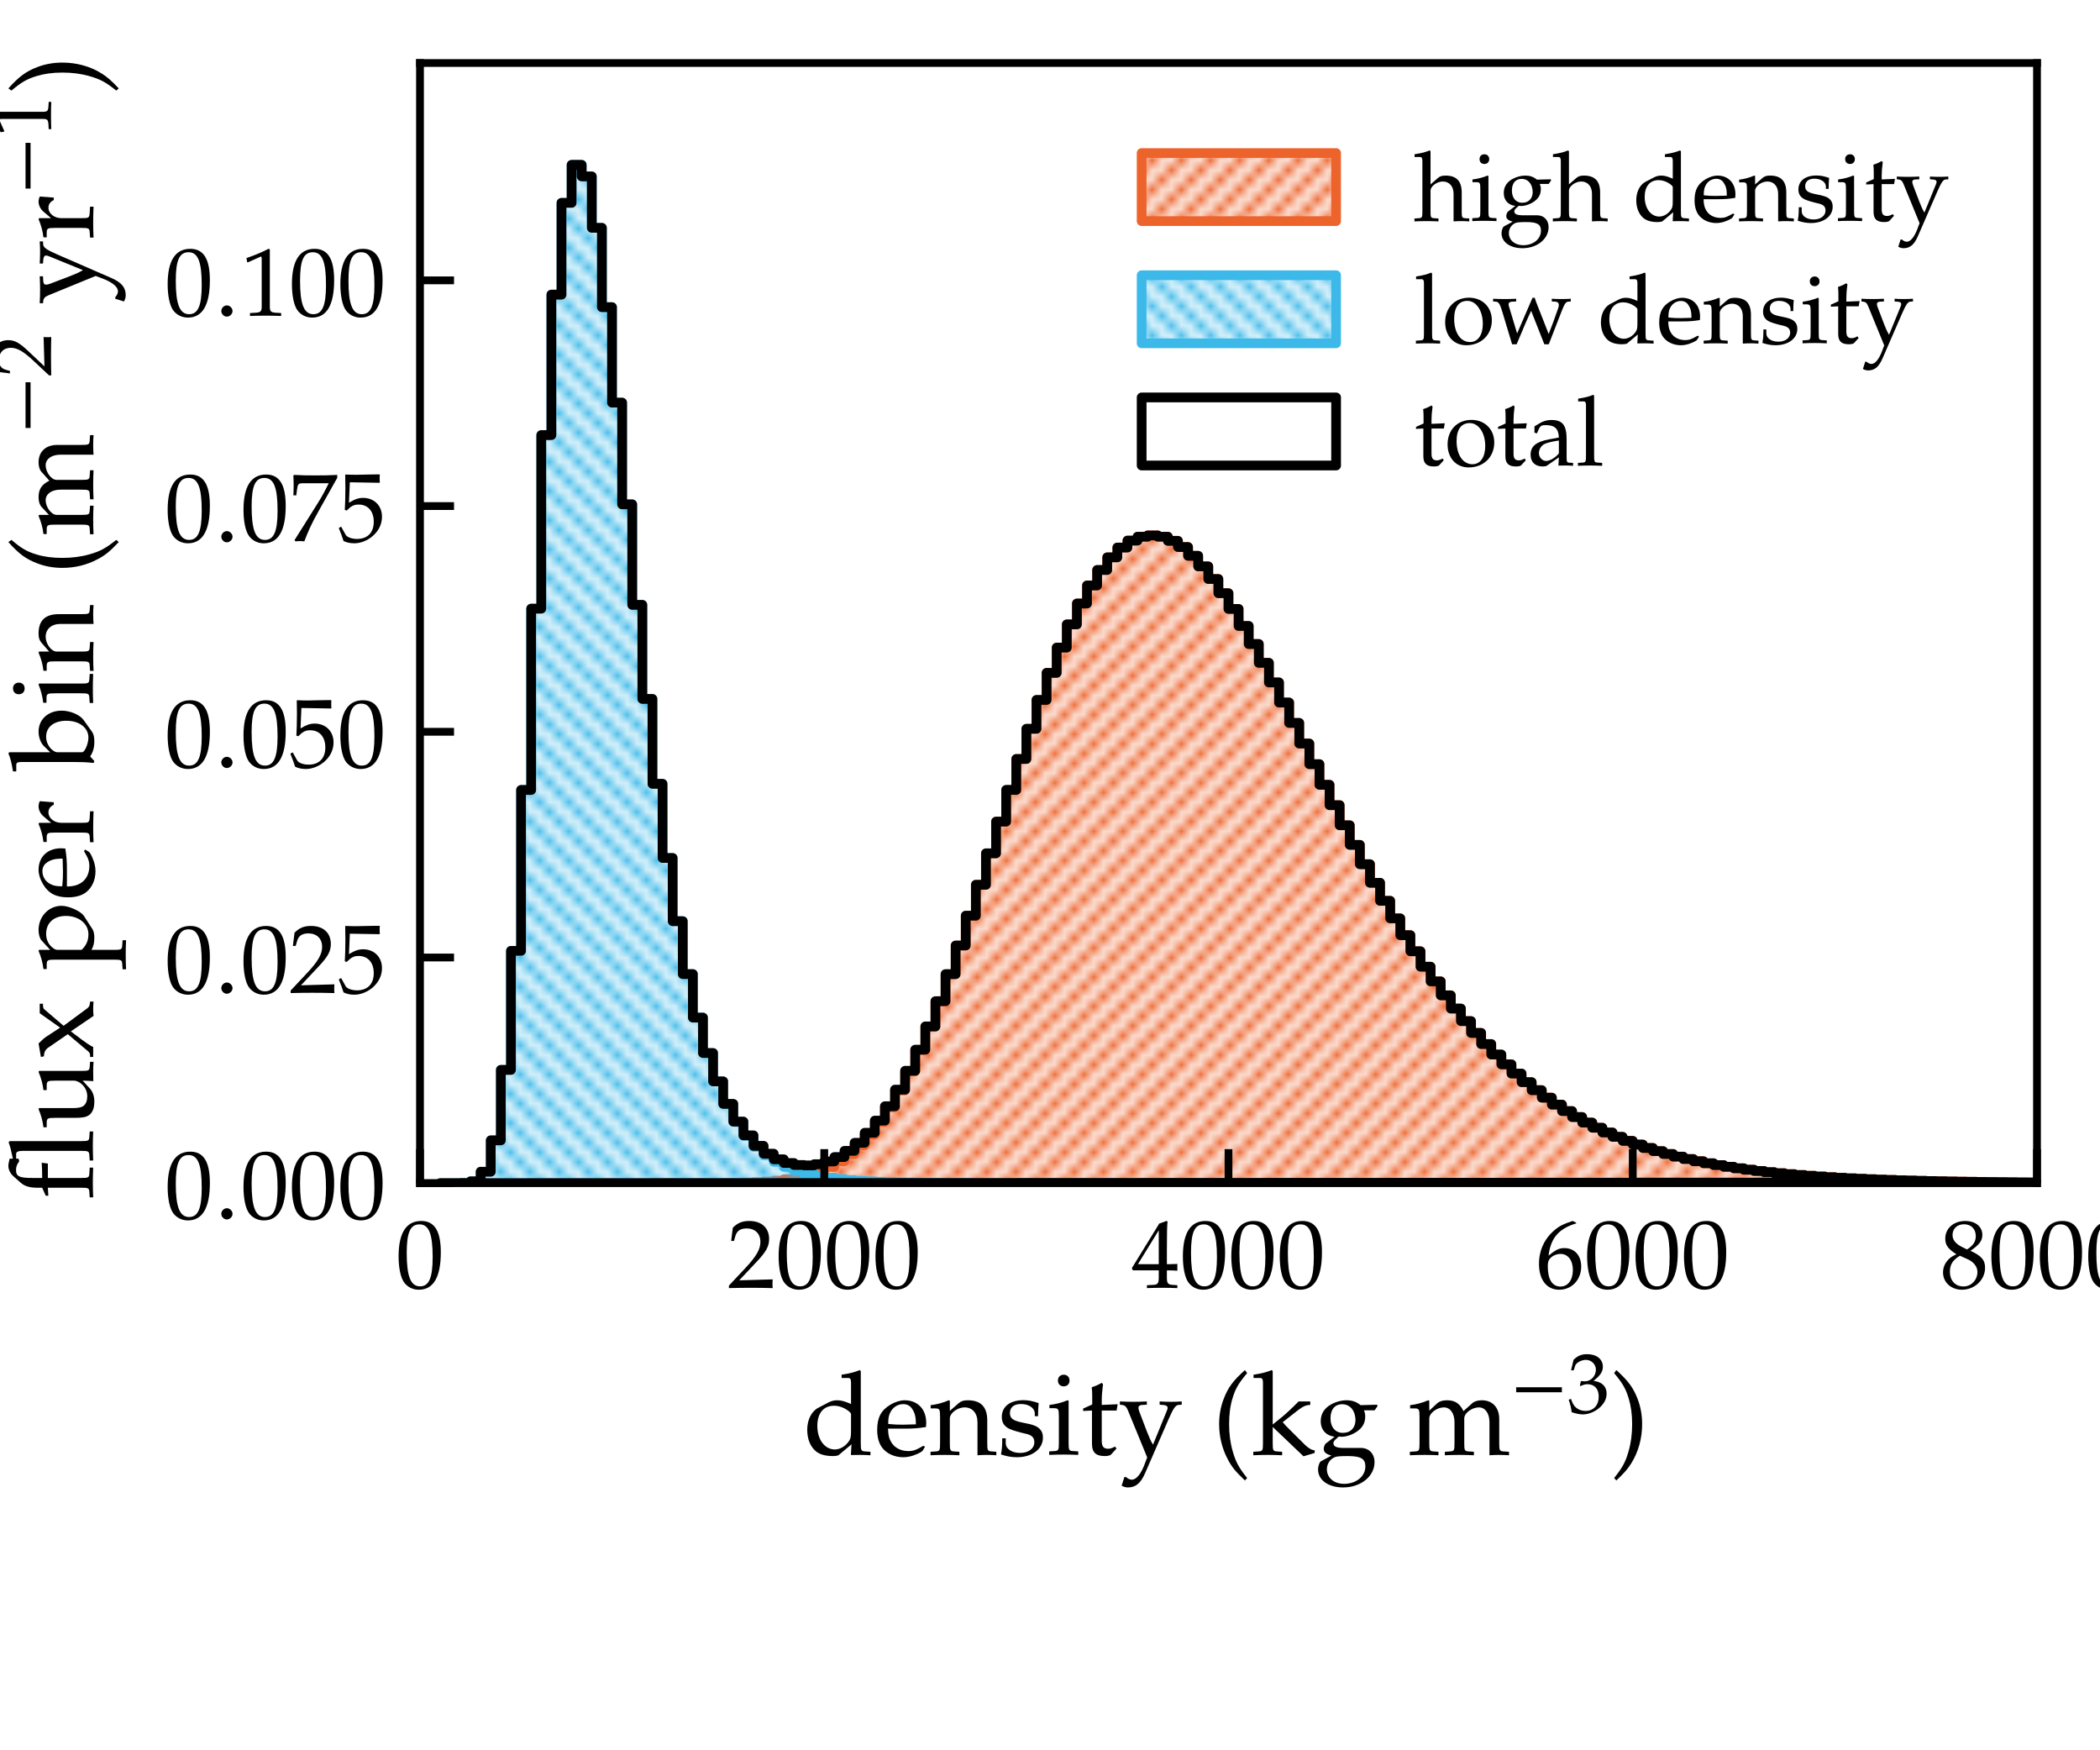 <?xml version="1.0" encoding="utf-8" standalone="no"?>
<!DOCTYPE svg PUBLIC "-//W3C//DTD SVG 1.1//EN"
  "http://www.w3.org/Graphics/SVG/1.1/DTD/svg11.dtd">
<!-- Created with matplotlib (https://matplotlib.org/) -->
<svg height="180pt" version="1.1" viewBox="0 0 216 180" width="216pt" xmlns="http://www.w3.org/2000/svg" xmlns:xlink="http://www.w3.org/1999/xlink">
 <defs>
  <style type="text/css">
*{stroke-linecap:butt;stroke-linejoin:round;}
  </style>
 </defs>
 <g id="figure_1">
  <g id="patch_1">
   <path d="M 0 180 
L 216 180 
L 216 0 
L 0 0 
z
" style="fill:#ffffff;"/>
  </g>
  <g id="axes_1">
   <g id="patch_2">
    <path d="M 43.2 121.68 
L 209.52 121.68 
L 209.52 6.48 
L 43.2 6.48 
z
" style="fill:#ffffff;"/>
   </g>
   <g id="patch_3">
    <path clip-path="url(#p261a43a448)" d="M 45.279 121.68 
L 45.279 121.68 
L 46.319 121.68 
L 46.319 121.68 
L 47.358 121.68 
L 47.358 121.68 
L 48.398 121.68 
L 48.398 121.68 
L 49.437 121.68 
L 49.437 121.68 
L 50.477 121.68 
L 50.477 121.68 
L 51.516 121.68 
L 51.516 121.68 
L 52.556 121.68 
L 52.556 121.68 
L 53.595 121.68 
L 53.595 121.68 
L 54.635 121.68 
L 54.635 121.68 
L 55.674 121.68 
L 55.674 121.68 
L 56.714 121.68 
L 56.714 121.68 
L 57.753 121.68 
L 57.753 121.68 
L 58.792 121.68 
L 58.792 121.68 
L 59.832 121.68 
L 59.832 121.68 
L 60.871 121.68 
L 60.871 121.68 
L 61.911 121.68 
L 61.911 121.68 
L 62.95 121.68 
L 62.95 121.68 
L 63.99 121.68 
L 63.99 121.68 
L 65.029 121.68 
L 65.029 121.68 
L 66.069 121.68 
L 66.069 121.68 
L 67.109 121.68 
L 67.109 121.68 
L 68.148 121.68 
L 68.148 121.68 
L 69.188 121.68 
L 69.188 121.68 
L 70.227 121.68 
L 70.227 121.679 
L 71.266 121.679 
L 71.266 121.678 
L 72.306 121.678 
L 72.306 121.675 
L 73.346 121.675 
L 73.346 121.67 
L 74.385 121.67 
L 74.385 121.661 
L 75.424 121.661 
L 75.424 121.645 
L 76.464 121.645 
L 76.464 121.619 
L 77.504 121.619 
L 77.504 121.578 
L 78.543 121.578 
L 78.543 121.514 
L 79.582 121.514 
L 79.582 121.42 
L 80.622 121.42 
L 80.622 121.282 
L 81.662 121.282 
L 81.662 121.09 
L 82.701 121.09 
L 82.701 120.826 
L 83.74 120.826 
L 83.74 120.473 
L 84.78 120.473 
L 84.78 120.011 
L 85.82 120.011 
L 85.82 119.422 
L 86.859 119.422 
L 86.859 118.683 
L 87.898 118.683 
L 87.898 117.776 
L 88.938 117.776 
L 88.938 116.684 
L 89.978 116.684 
L 89.978 115.387 
L 91.017 115.387 
L 91.017 113.875 
L 92.056 113.875 
L 92.056 112.141 
L 93.096 112.141 
L 93.096 110.181 
L 94.135 110.181 
L 94.135 107.996 
L 95.175 107.996 
L 95.175 105.593 
L 96.215 105.593 
L 96.215 102.989 
L 97.254 102.989 
L 97.254 100.199 
L 98.293 100.199 
L 98.293 97.25 
L 99.333 97.25 
L 99.333 94.179 
L 100.373 94.179 
L 100.373 90.997 
L 101.412 90.997 
L 101.412 87.762 
L 102.451 87.762 
L 102.451 84.5 
L 103.491 84.5 
L 103.491 81.238 
L 104.531 81.238 
L 104.531 78.056 
L 105.57 78.056 
L 105.57 74.953 
L 106.609 74.953 
L 106.609 71.983 
L 107.649 71.983 
L 107.649 69.198 
L 108.689 69.198 
L 108.689 66.599 
L 109.728 66.599 
L 109.728 64.213 
L 110.767 64.213 
L 110.767 62.065 
L 111.807 62.065 
L 111.807 60.208 
L 112.847 60.208 
L 112.847 58.617 
L 113.886 58.617 
L 113.886 57.318 
L 114.925 57.318 
L 114.925 56.31 
L 115.965 56.31 
L 115.965 55.594 
L 117.004 55.594 
L 117.004 55.196 
L 118.044 55.196 
L 118.044 55.063 
L 119.084 55.063 
L 119.084 55.196 
L 120.123 55.196 
L 120.123 55.62 
L 121.162 55.62 
L 121.162 56.257 
L 122.202 56.257 
L 122.202 57.159 
L 123.242 57.159 
L 123.242 58.246 
L 124.281 58.246 
L 124.281 59.545 
L 125.32 59.545 
L 125.32 61.004 
L 126.36 61.004 
L 126.36 62.621 
L 127.4 62.621 
L 127.4 64.372 
L 128.439 64.372 
L 128.439 66.228 
L 129.478 66.228 
L 129.478 68.164 
L 130.518 68.164 
L 130.518 70.18 
L 131.558 70.18 
L 131.558 72.248 
L 132.597 72.248 
L 132.597 74.343 
L 133.637 74.343 
L 133.637 76.465 
L 134.676 76.465 
L 134.676 78.586 
L 135.715 78.586 
L 135.715 80.708 
L 136.755 80.708 
L 136.755 82.803 
L 137.794 82.803 
L 137.794 84.871 
L 138.834 84.871 
L 138.834 86.887 
L 139.874 86.887 
L 139.874 88.876 
L 140.913 88.876 
L 140.913 90.785 
L 141.952 90.785 
L 141.952 92.641 
L 142.992 92.641 
L 142.992 94.445 
L 144.031 94.445 
L 144.031 96.174 
L 145.071 96.174 
L 145.071 97.829 
L 146.111 97.829 
L 146.111 99.414 
L 147.15 99.414 
L 147.15 100.923 
L 148.19 100.923 
L 148.19 102.361 
L 149.229 102.361 
L 149.229 103.721 
L 150.268 103.721 
L 150.268 105.01 
L 151.308 105.01 
L 151.308 106.225 
L 152.347 106.225 
L 152.347 107.37 
L 153.387 107.37 
L 153.387 108.447 
L 154.427 108.447 
L 154.427 109.457 
L 155.466 109.457 
L 155.466 110.404 
L 156.506 110.404 
L 156.506 111.29 
L 157.545 111.29 
L 157.545 112.114 
L 158.584 112.114 
L 158.584 112.884 
L 159.624 112.884 
L 159.624 113.597 
L 160.663 113.597 
L 160.663 114.263 
L 161.703 114.263 
L 161.703 114.878 
L 162.743 114.878 
L 162.743 115.448 
L 163.782 115.448 
L 163.782 115.976 
L 164.821 115.976 
L 164.821 116.464 
L 165.861 116.464 
L 165.861 116.912 
L 166.9 116.912 
L 166.9 117.326 
L 167.94 117.326 
L 167.94 117.707 
L 168.98 117.707 
L 168.98 118.057 
L 170.019 118.057 
L 170.019 118.381 
L 171.059 118.381 
L 171.059 118.675 
L 172.098 118.675 
L 172.098 118.946 
L 173.137 118.946 
L 173.137 119.195 
L 174.177 119.195 
L 174.177 119.422 
L 175.216 119.422 
L 175.216 119.629 
L 176.256 119.629 
L 176.256 119.818 
L 177.296 119.818 
L 177.296 119.991 
L 178.335 119.991 
L 178.335 120.149 
L 179.375 120.149 
L 179.375 120.293 
L 180.414 120.293 
L 180.414 120.424 
L 181.453 120.424 
L 181.453 120.543 
L 182.493 120.543 
L 182.493 120.651 
L 183.532 120.651 
L 183.532 120.749 
L 184.572 120.749 
L 184.572 120.839 
L 185.612 120.839 
L 185.612 120.92 
L 186.651 120.92 
L 186.651 120.993 
L 187.69 120.993 
L 187.69 121.06 
L 188.73 121.06 
L 188.73 121.12 
L 189.769 121.12 
L 189.769 121.175 
L 190.809 121.175 
L 190.809 121.225 
L 191.849 121.225 
L 191.849 121.27 
L 192.888 121.27 
L 192.888 121.31 
L 193.928 121.31 
L 193.928 121.347 
L 194.967 121.347 
L 194.967 121.38 
L 196.006 121.38 
L 196.006 121.41 
L 197.046 121.41 
L 197.046 121.437 
L 198.085 121.437 
L 198.085 121.461 
L 199.125 121.461 
L 199.125 121.483 
L 200.165 121.483 
L 200.165 121.503 
L 201.204 121.503 
L 201.204 121.521 
L 202.244 121.521 
L 202.244 121.537 
L 203.283 121.537 
L 203.283 121.551 
L 204.322 121.551 
L 204.322 121.564 
L 205.362 121.564 
L 205.362 121.576 
L 206.401 121.576 
L 206.401 121.587 
L 207.441 121.587 
L 207.441 121.596 
L 208.481 121.596 
L 208.481 121.68 
L 209.52 121.68 
L 209.52 121.605 
z
" style="fill:url(#h303f0ff3f7);stroke:#ed632c;stroke-linejoin:miter;"/>
   </g>
   <g id="patch_4">
    <path clip-path="url(#p261a43a448)" d="M 45.279 121.68 
L 45.279 121.68 
L 46.319 121.68 
L 46.319 121.68 
L 47.358 121.68 
L 47.358 121.664 
L 48.398 121.664 
L 48.398 121.486 
L 49.437 121.486 
L 49.437 120.501 
L 50.477 120.501 
L 50.477 117.272 
L 51.516 117.272 
L 51.516 110.026 
L 52.556 110.026 
L 52.556 97.785 
L 53.595 97.785 
L 53.595 81.239 
L 54.635 81.239 
L 54.635 62.593 
L 55.674 62.593 
L 55.674 44.744 
L 56.714 44.744 
L 56.714 30.298 
L 57.753 30.298 
L 57.753 20.861 
L 58.792 20.861 
L 58.792 16.953 
L 59.832 16.953 
L 59.832 18.142 
L 60.871 18.142 
L 60.871 23.429 
L 61.911 23.429 
L 61.911 31.588 
L 62.95 31.588 
L 62.95 41.405 
L 63.99 41.405 
L 63.99 51.866 
L 65.029 51.866 
L 65.029 62.201 
L 66.069 62.201 
L 66.069 71.878 
L 67.109 71.878 
L 67.109 80.606 
L 68.148 80.606 
L 68.148 88.234 
L 69.188 88.234 
L 69.188 94.736 
L 70.227 94.736 
L 70.227 100.175 
L 71.266 100.175 
L 71.266 104.653 
L 72.306 104.653 
L 72.306 108.297 
L 73.346 108.297 
L 73.346 111.217 
L 74.385 111.217 
L 74.385 113.542 
L 75.424 113.542 
L 75.424 115.378 
L 76.464 115.378 
L 76.464 116.817 
L 77.504 116.817 
L 77.504 117.939 
L 78.543 117.939 
L 78.543 118.81 
L 79.582 118.81 
L 79.582 119.483 
L 80.622 119.483 
L 80.622 120 
L 81.662 120 
L 81.662 120.399 
L 82.701 120.399 
L 82.701 120.703 
L 83.74 120.703 
L 83.74 120.935 
L 84.78 120.935 
L 84.78 121.113 
L 85.82 121.113 
L 85.82 121.249 
L 86.859 121.249 
L 86.859 121.352 
L 87.898 121.352 
L 87.898 121.43 
L 88.938 121.43 
L 88.938 121.49 
L 89.978 121.49 
L 89.978 121.535 
L 91.017 121.535 
L 91.017 121.57 
L 92.056 121.57 
L 92.056 121.596 
L 93.096 121.596 
L 93.096 121.616 
L 94.135 121.616 
L 94.135 121.631 
L 95.175 121.631 
L 95.175 121.643 
L 96.215 121.643 
L 96.215 121.652 
L 97.254 121.652 
L 97.254 121.658 
L 98.293 121.658 
L 98.293 121.663 
L 99.333 121.663 
L 99.333 121.667 
L 100.373 121.667 
L 100.373 121.67 
L 101.412 121.67 
L 101.412 121.673 
L 102.451 121.673 
L 102.451 121.674 
L 103.491 121.674 
L 103.491 121.676 
L 104.531 121.676 
L 104.531 121.677 
L 105.57 121.677 
L 105.57 121.677 
L 106.609 121.677 
L 106.609 121.678 
L 107.649 121.678 
L 107.649 121.678 
L 108.689 121.678 
L 108.689 121.679 
L 109.728 121.679 
L 109.728 121.679 
L 110.767 121.679 
L 110.767 121.679 
L 111.807 121.679 
L 111.807 121.679 
L 112.847 121.679 
L 112.847 121.68 
L 113.886 121.68 
L 113.886 121.68 
L 114.925 121.68 
L 114.925 121.68 
L 115.965 121.68 
L 115.965 121.68 
L 117.004 121.68 
L 117.004 121.68 
L 118.044 121.68 
L 118.044 121.68 
L 119.084 121.68 
L 119.084 121.68 
L 120.123 121.68 
L 120.123 121.68 
L 121.162 121.68 
L 121.162 121.68 
L 122.202 121.68 
L 122.202 121.68 
L 123.242 121.68 
L 123.242 121.68 
L 124.281 121.68 
L 124.281 121.68 
L 125.32 121.68 
L 125.32 121.68 
L 126.36 121.68 
L 126.36 121.68 
L 127.4 121.68 
L 127.4 121.68 
L 128.439 121.68 
L 128.439 121.68 
L 129.478 121.68 
L 129.478 121.68 
L 130.518 121.68 
L 130.518 121.68 
L 131.558 121.68 
L 131.558 121.68 
L 132.597 121.68 
L 132.597 121.68 
L 133.637 121.68 
L 133.637 121.68 
L 134.676 121.68 
L 134.676 121.68 
L 135.715 121.68 
L 135.715 121.68 
L 136.755 121.68 
L 136.755 121.68 
L 137.794 121.68 
L 137.794 121.68 
L 138.834 121.68 
L 138.834 121.68 
L 139.874 121.68 
L 139.874 121.68 
L 140.913 121.68 
L 140.913 121.68 
L 141.952 121.68 
L 141.952 121.68 
L 142.992 121.68 
L 142.992 121.68 
L 144.031 121.68 
L 144.031 121.68 
L 145.071 121.68 
L 145.071 121.68 
L 146.111 121.68 
L 146.111 121.68 
L 147.15 121.68 
L 147.15 121.68 
L 148.19 121.68 
L 148.19 121.68 
L 149.229 121.68 
L 149.229 121.68 
L 150.268 121.68 
L 150.268 121.68 
L 151.308 121.68 
L 151.308 121.68 
L 152.347 121.68 
L 152.347 121.68 
L 153.387 121.68 
L 153.387 121.68 
L 154.427 121.68 
L 154.427 121.68 
L 155.466 121.68 
L 155.466 121.68 
L 156.506 121.68 
L 156.506 121.68 
L 157.545 121.68 
L 157.545 121.68 
L 158.584 121.68 
L 158.584 121.68 
L 159.624 121.68 
L 159.624 121.68 
L 160.663 121.68 
L 160.663 121.68 
L 161.703 121.68 
L 161.703 121.68 
L 162.743 121.68 
L 162.743 121.68 
L 163.782 121.68 
L 163.782 121.68 
L 164.821 121.68 
L 164.821 121.68 
L 165.861 121.68 
L 165.861 121.68 
L 166.9 121.68 
L 166.9 121.68 
L 167.94 121.68 
L 167.94 121.68 
L 168.98 121.68 
L 168.98 121.68 
L 170.019 121.68 
L 170.019 121.68 
L 171.059 121.68 
L 171.059 121.68 
L 172.098 121.68 
L 172.098 121.68 
L 173.137 121.68 
L 173.137 121.68 
L 174.177 121.68 
L 174.177 121.68 
L 175.216 121.68 
L 175.216 121.68 
L 176.256 121.68 
L 176.256 121.68 
L 177.296 121.68 
L 177.296 121.68 
L 178.335 121.68 
L 178.335 121.68 
L 179.375 121.68 
L 179.375 121.68 
L 180.414 121.68 
L 180.414 121.68 
L 181.453 121.68 
L 181.453 121.68 
L 182.493 121.68 
L 182.493 121.68 
L 183.532 121.68 
L 183.532 121.68 
L 184.572 121.68 
L 184.572 121.68 
L 185.612 121.68 
L 185.612 121.68 
L 186.651 121.68 
L 186.651 121.68 
L 187.69 121.68 
L 187.69 121.68 
L 188.73 121.68 
L 188.73 121.68 
L 189.769 121.68 
L 189.769 121.68 
L 190.809 121.68 
L 190.809 121.68 
L 191.849 121.68 
L 191.849 121.68 
L 192.888 121.68 
L 192.888 121.68 
L 193.928 121.68 
L 193.928 121.68 
L 194.967 121.68 
L 194.967 121.68 
L 196.006 121.68 
L 196.006 121.68 
L 197.046 121.68 
L 197.046 121.68 
L 198.085 121.68 
L 198.085 121.68 
L 199.125 121.68 
L 199.125 121.68 
L 200.165 121.68 
L 200.165 121.68 
L 201.204 121.68 
L 201.204 121.68 
L 202.244 121.68 
L 202.244 121.68 
L 203.283 121.68 
L 203.283 121.68 
L 204.322 121.68 
L 204.322 121.68 
L 205.362 121.68 
L 205.362 121.68 
L 206.401 121.68 
L 206.401 121.68 
L 207.441 121.68 
L 207.441 121.68 
L 208.481 121.68 
L 208.481 121.68 
L 209.52 121.68 
L 209.52 121.68 
z
" style="fill:url(#h10af38ca03);stroke:#3db9e9;stroke-linejoin:miter;"/>
   </g>
   <g id="patch_5">
    <path clip-path="url(#p261a43a448)" d="M 45.279 121.68 
L 45.279 121.68 
L 46.319 121.68 
L 46.319 121.68 
L 47.358 121.68 
L 47.358 121.664 
L 48.398 121.664 
L 48.398 121.486 
L 49.437 121.486 
L 49.437 120.501 
L 50.477 120.501 
L 50.477 117.272 
L 51.516 117.272 
L 51.516 110.026 
L 52.556 110.026 
L 52.556 97.785 
L 53.595 97.785 
L 53.595 81.239 
L 54.635 81.239 
L 54.635 62.593 
L 55.674 62.593 
L 55.674 44.744 
L 56.714 44.744 
L 56.714 30.298 
L 57.753 30.298 
L 57.753 20.861 
L 58.792 20.861 
L 58.792 16.953 
L 59.832 16.953 
L 59.832 18.142 
L 60.871 18.142 
L 60.871 23.429 
L 61.911 23.429 
L 61.911 31.588 
L 62.95 31.588 
L 62.95 41.405 
L 63.99 41.405 
L 63.99 51.866 
L 65.029 51.866 
L 65.029 62.201 
L 66.069 62.201 
L 66.069 71.878 
L 67.109 71.878 
L 67.109 80.606 
L 68.148 80.606 
L 68.148 88.234 
L 69.188 88.234 
L 69.188 94.736 
L 70.227 94.736 
L 70.227 100.174 
L 71.266 100.174 
L 71.266 104.651 
L 72.306 104.651 
L 72.306 108.291 
L 73.346 108.291 
L 73.346 111.207 
L 74.385 111.207 
L 74.385 113.523 
L 75.424 113.523 
L 75.424 115.343 
L 76.464 115.343 
L 76.464 116.757 
L 77.504 116.757 
L 77.504 117.837 
L 78.543 117.837 
L 78.543 118.644 
L 79.582 118.644 
L 79.582 119.222 
L 80.622 119.222 
L 80.622 119.603 
L 81.662 119.603 
L 81.662 119.808 
L 82.701 119.808 
L 82.701 119.848 
L 83.74 119.848 
L 83.74 119.728 
L 84.78 119.728 
L 84.78 119.445 
L 85.82 119.445 
L 85.82 118.991 
L 86.859 118.991 
L 86.859 118.355 
L 87.898 118.355 
L 87.898 117.527 
L 88.938 117.527 
L 88.938 116.494 
L 89.978 116.494 
L 89.978 115.242 
L 91.017 115.242 
L 91.017 113.765 
L 92.056 113.765 
L 92.056 112.057 
L 93.096 112.057 
L 93.096 110.117 
L 94.135 110.117 
L 94.135 107.947 
L 95.175 107.947 
L 95.175 105.556 
L 96.215 105.556 
L 96.215 102.961 
L 97.254 102.961 
L 97.254 100.178 
L 98.293 100.178 
L 98.293 97.234 
L 99.333 97.234 
L 99.333 94.167 
L 100.373 94.167 
L 100.373 90.987 
L 101.412 90.987 
L 101.412 87.754 
L 102.451 87.754 
L 102.451 84.494 
L 103.491 84.494 
L 103.491 81.234 
L 104.531 81.234 
L 104.531 78.052 
L 105.57 78.052 
L 105.57 74.95 
L 106.609 74.95 
L 106.609 71.981 
L 107.649 71.981 
L 107.649 69.197 
L 108.689 69.197 
L 108.689 66.598 
L 109.728 66.598 
L 109.728 64.212 
L 110.767 64.212 
L 110.767 62.064 
L 111.807 62.064 
L 111.807 60.208 
L 112.847 60.208 
L 112.847 58.617 
L 113.886 58.617 
L 113.886 57.317 
L 114.925 57.317 
L 114.925 56.31 
L 115.965 56.31 
L 115.965 55.594 
L 117.004 55.594 
L 117.004 55.196 
L 118.044 55.196 
L 118.044 55.063 
L 119.084 55.063 
L 119.084 55.196 
L 120.123 55.196 
L 120.123 55.62 
L 121.162 55.62 
L 121.162 56.257 
L 122.202 56.257 
L 122.202 57.158 
L 123.242 57.158 
L 123.242 58.246 
L 124.281 58.246 
L 124.281 59.545 
L 125.32 59.545 
L 125.32 61.004 
L 126.36 61.004 
L 126.36 62.621 
L 127.4 62.621 
L 127.4 64.372 
L 128.439 64.372 
L 128.439 66.228 
L 129.478 66.228 
L 129.478 68.164 
L 130.518 68.164 
L 130.518 70.179 
L 131.558 70.179 
L 131.558 72.248 
L 132.597 72.248 
L 132.597 74.343 
L 133.637 74.343 
L 133.637 76.465 
L 134.676 76.465 
L 134.676 78.586 
L 135.715 78.586 
L 135.715 80.708 
L 136.755 80.708 
L 136.755 82.803 
L 137.794 82.803 
L 137.794 84.871 
L 138.834 84.871 
L 138.834 86.887 
L 139.874 86.887 
L 139.874 88.876 
L 140.913 88.876 
L 140.913 90.785 
L 141.952 90.785 
L 141.952 92.641 
L 142.992 92.641 
L 142.992 94.445 
L 144.031 94.445 
L 144.031 96.174 
L 145.071 96.174 
L 145.071 97.829 
L 146.111 97.829 
L 146.111 99.414 
L 147.15 99.414 
L 147.15 100.923 
L 148.19 100.923 
L 148.19 102.361 
L 149.229 102.361 
L 149.229 103.721 
L 150.268 103.721 
L 150.268 105.01 
L 151.308 105.01 
L 151.308 106.225 
L 152.347 106.225 
L 152.347 107.37 
L 153.387 107.37 
L 153.387 108.447 
L 154.427 108.447 
L 154.427 109.457 
L 155.466 109.457 
L 155.466 110.404 
L 156.506 110.404 
L 156.506 111.29 
L 157.545 111.29 
L 157.545 112.114 
L 158.584 112.114 
L 158.584 112.884 
L 159.624 112.884 
L 159.624 113.597 
L 160.663 113.597 
L 160.663 114.263 
L 161.703 114.263 
L 161.703 114.878 
L 162.743 114.878 
L 162.743 115.448 
L 163.782 115.448 
L 163.782 115.976 
L 164.821 115.976 
L 164.821 116.464 
L 165.861 116.464 
L 165.861 116.912 
L 166.9 116.912 
L 166.9 117.326 
L 167.94 117.326 
L 167.94 117.707 
L 168.98 117.707 
L 168.98 118.057 
L 170.019 118.057 
L 170.019 118.381 
L 171.059 118.381 
L 171.059 118.675 
L 172.098 118.675 
L 172.098 118.946 
L 173.137 118.946 
L 173.137 119.195 
L 174.177 119.195 
L 174.177 119.422 
L 175.216 119.422 
L 175.216 119.629 
L 176.256 119.629 
L 176.256 119.818 
L 177.296 119.818 
L 177.296 119.991 
L 178.335 119.991 
L 178.335 120.149 
L 179.375 120.149 
L 179.375 120.293 
L 180.414 120.293 
L 180.414 120.424 
L 181.453 120.424 
L 181.453 120.543 
L 182.493 120.543 
L 182.493 120.651 
L 183.532 120.651 
L 183.532 120.749 
L 184.572 120.749 
L 184.572 120.839 
L 185.612 120.839 
L 185.612 120.92 
L 186.651 120.92 
L 186.651 120.993 
L 187.69 120.993 
L 187.69 121.06 
L 188.73 121.06 
L 188.73 121.12 
L 189.769 121.12 
L 189.769 121.175 
L 190.809 121.175 
L 190.809 121.225 
L 191.849 121.225 
L 191.849 121.27 
L 192.888 121.27 
L 192.888 121.31 
L 193.928 121.31 
L 193.928 121.347 
L 194.967 121.347 
L 194.967 121.38 
L 196.006 121.38 
L 196.006 121.41 
L 197.046 121.41 
L 197.046 121.437 
L 198.085 121.437 
L 198.085 121.461 
L 199.125 121.461 
L 199.125 121.483 
L 200.165 121.483 
L 200.165 121.503 
L 201.204 121.503 
L 201.204 121.521 
L 202.244 121.521 
L 202.244 121.537 
L 203.283 121.537 
L 203.283 121.551 
L 204.322 121.551 
L 204.322 121.564 
L 205.362 121.564 
L 205.362 121.576 
L 206.401 121.576 
L 206.401 121.587 
L 207.441 121.587 
L 207.441 121.596 
L 208.481 121.596 
L 208.481 121.68 
L 209.52 121.68 
L 209.52 121.605 
z
" style="fill:none;stroke:#000000;stroke-linejoin:miter;"/>
   </g>
   <g id="matplotlib.axis_1">
    <g id="xtick_1">
     <g id="line2d_1">
      <defs>
       <path d="M 0 0 
L 0 -3.5 
" id="mc2668d2f8b" style="stroke:#000000;stroke-width:0.8;"/>
      </defs>
      <g>
       <use style="stroke:#000000;stroke-width:0.8;" x="43.2" xlink:href="#mc2668d2f8b" y="121.68"/>
      </g>
     </g>
     <g id="text_1">
      <!-- $\mathdefault{0}$ -->
      <defs>
       <path d="M 46.5 36.641 
C 46.5 58.578 40 69 26.297 69 
C 10.797 69 2.906 56.688 2.906 32.438 
C 2.906 20.719 5 10.609 8.5 5.703 
C 12 0.797 17.594 -2 23.797 -2 
C 38.906 -2 46.5 11 46.5 36.641 
z
M 38.094 31.641 
C 38.094 10.312 34.297 1.5 25.094 1.5 
C 15.406 1.5 11.297 11.609 11.297 36.047 
C 11.297 57.188 15 65.484 24.5 65.484 
C 34.203 65.484 38.094 55.672 38.094 31.641 
z
" id="TeXGyrePagellaX-Regular-48"/>
      </defs>
      <g transform="translate(40.709 132.438)scale(0.1 -0.1)">
       <use transform="scale(0.996)" xlink:href="#TeXGyrePagellaX-Regular-48"/>
      </g>
     </g>
    </g>
    <g id="xtick_2">
     <g id="line2d_2">
      <g>
       <use style="stroke:#000000;stroke-width:0.8;" x="84.78" xlink:href="#mc2668d2f8b" y="121.68"/>
      </g>
     </g>
     <g id="text_2">
      <!-- $\mathdefault{2000}$ -->
      <defs>
       <path d="M 46.797 -0.312 
C 46.594 1.797 46.594 2.797 46.594 4.203 
C 46.594 5.5 46.594 6.5 46.797 8.703 
L 12.203 7.703 
L 30.406 27.031 
C 40.094 37.344 43.094 42.859 43.094 50.375 
C 43.094 61.891 35.297 69 22.594 69 
C 15.406 69 10.5 66.984 5.594 61.984 
L 3.906 48.375 
L 6.797 48.375 
L 8.094 52.969 
C 9.703 58.781 13.297 61.297 20 61.297 
C 28.594 61.297 34.094 55.875 34.094 47.375 
C 34.094 39.859 29.906 32.438 18.594 20.422 
L 1.594 2.297 
L 1.594 -0.312 
C 9 -0.109 16.5 0 23.906 0 
C 31.5 0 39.203 -0.109 46.797 -0.312 
z
" id="TeXGyrePagellaX-Regular-50"/>
      </defs>
      <g transform="translate(74.817 132.438)scale(0.1 -0.1)">
       <use transform="scale(0.996)" xlink:href="#TeXGyrePagellaX-Regular-50"/>
       <use transform="translate(49.813 0)scale(0.996)" xlink:href="#TeXGyrePagellaX-Regular-48"/>
       <use transform="translate(99.626 0)scale(0.996)" xlink:href="#TeXGyrePagellaX-Regular-48"/>
       <use transform="translate(149.44 0)scale(0.996)" xlink:href="#TeXGyrePagellaX-Regular-48"/>
      </g>
     </g>
    </g>
    <g id="xtick_3">
     <g id="line2d_3">
      <g>
       <use style="stroke:#000000;stroke-width:0.8;" x="126.36" xlink:href="#mc2668d2f8b" y="121.68"/>
      </g>
     </g>
     <g id="text_3">
      <!-- $\mathdefault{4000}$ -->
      <defs>
       <path d="M 47.203 -0.312 
L 47.203 2.688 
L 42.406 3 
C 37.5 3.297 36.406 4.578 36.406 10.547 
L 36.406 18 
C 42.297 18 44.406 17.891 47.203 17.594 
L 47.203 24.688 
C 47.203 24.688 42.297 24.391 39.094 24.391 
L 36.406 24.391 
L 36.406 38.203 
C 36.406 55.875 36.594 64.422 37.094 68.5 
L 35.906 69 
L 28.5 66.312 
L 0.203 20.297 
L 1.297 18 
L 28 18 
L 28 10.547 
C 28 4.578 26.906 3.188 22 3 
L 15.797 2.688 
L 15.797 -0.312 
C 21.203 -0.109 26.5 0 31.906 0 
C 37 0 42.094 -0.109 47.203 -0.312 
z
M 28 24.391 
L 6.5 24.391 
L 28 59.359 
z
" id="TeXGyrePagellaX-Regular-52"/>
      </defs>
      <g transform="translate(116.397 132.438)scale(0.1 -0.1)">
       <use transform="scale(0.996)" xlink:href="#TeXGyrePagellaX-Regular-52"/>
       <use transform="translate(49.813 0)scale(0.996)" xlink:href="#TeXGyrePagellaX-Regular-48"/>
       <use transform="translate(99.626 0)scale(0.996)" xlink:href="#TeXGyrePagellaX-Regular-48"/>
       <use transform="translate(149.44 0)scale(0.996)" xlink:href="#TeXGyrePagellaX-Regular-48"/>
      </g>
     </g>
    </g>
    <g id="xtick_4">
     <g id="line2d_4">
      <g>
       <use style="stroke:#000000;stroke-width:0.8;" x="167.94" xlink:href="#mc2668d2f8b" y="121.68"/>
      </g>
     </g>
     <g id="text_4">
      <!-- $\mathdefault{6000}$ -->
      <defs>
       <path d="M 46.797 21.953 
C 46.797 33.484 39.906 41 29.297 41 
C 23.406 41 19.703 38.594 13.094 33.188 
C 15.203 51.297 23.594 61.094 41.594 66.5 
L 41.594 67.297 
L 37.906 69 
C 28.297 65.797 24.203 63.797 19.094 59.391 
C 8.797 50.688 3.203 38.484 3.203 24.766 
C 3.203 8.219 11.203 -2 24.094 -2 
C 37.094 -2 46.797 8.312 46.797 21.953 
z
M 38.203 18.438 
C 38.203 8.016 33.094 1.297 25.406 1.297 
C 16.906 1.297 12.297 8.609 12.297 22.047 
C 12.297 25.562 12.703 27.469 13.797 29.172 
C 16 32.578 20.703 34.984 25.5 34.984 
C 33.094 34.984 38.203 28.375 38.203 18.438 
z
" id="TeXGyrePagellaX-Regular-54"/>
      </defs>
      <g transform="translate(157.977 132.438)scale(0.1 -0.1)">
       <use transform="scale(0.996)" xlink:href="#TeXGyrePagellaX-Regular-54"/>
       <use transform="translate(49.813 0)scale(0.996)" xlink:href="#TeXGyrePagellaX-Regular-48"/>
       <use transform="translate(99.626 0)scale(0.996)" xlink:href="#TeXGyrePagellaX-Regular-48"/>
       <use transform="translate(149.44 0)scale(0.996)" xlink:href="#TeXGyrePagellaX-Regular-48"/>
      </g>
     </g>
    </g>
    <g id="xtick_5">
     <g id="line2d_5">
      <g>
       <use style="stroke:#000000;stroke-width:0.8;" x="209.52" xlink:href="#mc2668d2f8b" y="121.68"/>
      </g>
     </g>
     <g id="text_5">
      <!-- $\mathdefault{8000}$ -->
      <defs>
       <path d="M 46.406 20.688 
C 46.406 28.688 42.703 32.984 31.297 38.188 
C 40.406 44.391 43.594 48.594 43.594 54.594 
C 43.594 63.188 36.5 69 25.906 69 
C 14 69 5.297 61.391 5.297 50.891 
C 5.297 44.094 8 40.297 16.797 34.594 
C 12.703 32.688 11 31.594 8.797 29.484 
C 5 25.594 3 21.094 3 15.891 
C 3 5.594 11.297 -2 22.594 -2 
C 35.594 -2 46.406 8.188 46.406 20.594 
z
M 38.5 16.391 
C 38.5 8 32.203 1.391 24.094 1.391 
C 15.594 1.391 10.094 7.391 10.094 16.688 
C 10.094 24 13 28.594 20.406 33.094 
L 28.406 29.5 
C 34.703 26.688 38.5 21.797 38.5 16.391 
z
M 36.797 53.391 
C 36.797 47.688 34.297 43.797 27.797 39.594 
L 22.297 42.297 
C 16 45.484 12.797 49.484 12.797 54.484 
C 12.797 61.094 17.594 65.594 24.703 65.594 
C 32 65.594 36.797 60.797 36.797 53.484 
z
" id="TeXGyrePagellaX-Regular-56"/>
      </defs>
      <g transform="translate(199.557 132.438)scale(0.1 -0.1)">
       <use transform="scale(0.996)" xlink:href="#TeXGyrePagellaX-Regular-56"/>
       <use transform="translate(49.813 0)scale(0.996)" xlink:href="#TeXGyrePagellaX-Regular-48"/>
       <use transform="translate(99.626 0)scale(0.996)" xlink:href="#TeXGyrePagellaX-Regular-48"/>
       <use transform="translate(149.44 0)scale(0.996)" xlink:href="#TeXGyrePagellaX-Regular-48"/>
      </g>
     </g>
    </g>
    <g id="text_6">
     <!-- density (kg m$^{-3}$) -->
     <defs>
      <path d="M 57.906 -0.312 
L 57.906 2.688 
L 53.297 3 
C 49.906 3.188 49.594 3.891 49.594 10.203 
L 49.594 72.125 
L 48.703 73 
C 44.297 71.156 41 70.297 33.094 69 
L 33.094 66.188 
L 38.703 66.188 
C 40.5 66.188 41.203 65.094 41.203 62.094 
L 41.203 43.797 
C 35.594 46.188 32.797 47 29.297 47 
C 26.594 47 24.203 46.391 21.703 45.094 
L 12.906 40.484 
C 7.203 37.484 3.5 30.156 3.5 21.641 
C 3.5 13.625 6.203 7 11.094 3 
C 14.5 0.297 19.203 -1 25.703 -1 
C 27.703 -1 30 -0.609 30.5 -0.203 
L 41.594 9.094 
L 41.094 -0.109 
C 43.703 -0.109 46.203 0 48.797 0 
C 51.797 0 54.906 -0.109 57.906 -0.312 
z
M 41.203 22.094 
C 41.203 15.594 41 14.594 39.703 12.297 
C 36.906 7.781 32 4.688 27.297 4.688 
C 18.5 4.688 12.203 13.172 12.203 25.031 
C 12.203 35.906 17.594 42.297 26.594 42.297 
C 30.406 42.297 34.406 41 37.906 38.594 
C 40 37.203 41.203 35.906 41.203 35.109 
z
" id="TeXGyrePagellaX-Regular-100"/>
      <path d="M 44.797 27.531 
C 44.797 39.375 37.406 47 26.203 47 
C 22.5 47 18.203 45.688 14.094 43.281 
C 5.906 38.438 2.594 32.062 2.594 21.516 
C 2.594 15.344 4 10.047 6.797 6.328 
C 10.703 1.094 17.5 -2 25 -2 
C 28.703 -2 32.406 -1.203 36.5 0.594 
C 39.203 1.688 41.297 3 41.703 3.594 
L 43.703 6.922 
L 42.406 7.891 
C 36 4.172 33.703 3.297 29.406 3.297 
C 22.906 3.297 17.5 6.141 14.703 10.938 
C 12.797 14.172 12.094 16.906 11.906 22.594 
L 26.5 22.594 
C 33.406 22.594 37.703 22.891 44.594 23.984 
C 44.703 25.391 44.797 26.297 44.797 27.531 
z
M 35.906 26.297 
L 24.703 26 
C 20.094 26 17.5 26.094 12.094 26.609 
C 12.094 31.453 12.5 33.703 13.797 36.391 
C 15.906 40.906 20.203 43.688 25 43.688 
C 28.297 43.688 30.906 42.359 32.703 39.578 
C 34.906 36.188 35.906 33.203 35.906 26.297 
z
" id="TeXGyrePagellaX-Regular-101"/>
      <path d="M 57.203 -0.312 
L 57.203 2.688 
L 53.094 3 
C 49.703 3.188 49.406 3.797 49.406 10.219 
L 49.406 29.562 
C 49.406 41.297 43.906 47 32.703 47 
C 29 47 26.906 46.297 24.797 44.484 
L 17.203 37.891 
L 17.203 46.594 
L 16.297 47 
C 11.203 44.797 6 43.391 0.703 42.797 
L 0.703 40 
L 4.406 40 
C 8.406 40 8.797 39.297 8.797 32.688 
L 8.797 10.188 
C 8.797 3.891 8.5 3.188 5.094 3 
L 0.594 2.688 
L 0.594 -0.312 
C 4.703 -0.109 8.906 0 13 0 
C 17.094 0 21.297 -0.109 25.406 -0.312 
L 25.406 2.688 
L 20.906 3 
C 17.5 3.188 17.203 3.891 17.203 10.188 
L 17.203 31.391 
C 17.203 35.984 23.797 40.891 29.906 40.891 
C 36.594 40.891 41 35.875 41 28.156 
L 41 -0.312 
C 43.594 -0.109 46.297 0 48.906 0 
C 51.703 0 54.406 -0.109 57.203 -0.312 
z
" id="TeXGyrePagellaX-Regular-110"/>
      <path d="M 39.094 14.984 
C 39.094 18.094 38.297 20.391 36.297 22.391 
C 33.703 24.984 30.406 26.094 21.594 27.797 
C 13.406 29.391 10.703 31.391 10.703 35.984 
C 10.703 40.984 14.203 43.797 20.297 43.797 
C 27 43.797 32.094 40.297 32.094 35.594 
L 32.094 33.297 
L 34.906 33.297 
C 35 39.094 35.094 41.484 35.406 44.594 
C 30.094 46.391 26.5 47.094 22.406 47.094 
C 10.797 47.094 3.703 41.594 3.703 32.594 
C 3.703 27.797 5.906 24.391 10.5 22.297 
C 13.203 21.094 18.5 19.484 25.297 17.984 
C 29.797 16.797 31.703 14.688 31.703 10.891 
C 31.703 5.5 26.703 1.688 19.594 1.688 
C 12.297 1.688 7.094 5.188 7.094 10.188 
L 7.094 14.297 
L 4.094 14.297 
C 4.094 7.391 3.797 4.391 3 0.391 
C 8.203 -1.312 12.094 -2 16.703 -2 
C 29.797 -2 39.094 5 39.094 14.797 
z
" id="TeXGyrePagellaX-Regular-115"/>
      <path d="M 27.094 0 
L 27.094 3 
L 22.5 3.297 
C 19.094 3.484 18.797 4.188 18.797 10.469 
L 18.797 46.609 
L 17.906 47 
C 12.797 44.938 7.594 43.578 2.297 43 
L 2.297 40.188 
L 6 40.188 
C 10 40.188 10.406 39.5 10.406 32.906 
L 10.406 10.469 
C 10.406 4.188 10.094 3.484 6.703 3.297 
L 2.094 3 
L 2.094 0 
C 6.297 0.188 10.406 0.297 14.594 0.297 
C 18.797 0.297 22.906 0.188 27.094 0 
z
M 19.594 63.984 
C 19.594 66.891 17.594 69 14.703 69 
C 11.594 69 9.594 66.984 9.594 63.984 
C 9.594 60.984 11.594 58.984 14.594 58.984 
C 17.594 58.984 19.594 60.984 19.594 63.984 
z
" id="TeXGyrePagellaX-Regular-105"/>
      <path d="M 31.906 43.594 
L 18.203 43 
L 18.203 46.766 
C 18.203 50.953 18.5 54.531 19.297 60.891 
L 18.094 62 
C 15.703 60.5 12.703 59.203 9.594 58.219 
C 9.906 55.234 10 53.344 10 50.359 
L 10 43.391 
L 2.203 39.891 
L 2.203 37.797 
L 9.797 38.188 
L 9.797 9.562 
C 9.797 2.188 13.094 -1 20.797 -1 
C 23.094 -1 25.5 -0.5 26.094 0.188 
L 30.906 5.484 
L 29.594 7.188 
C 27.094 5.797 25.594 5.297 23.703 5.297 
C 19.797 5.297 18.203 7.281 18.203 12.156 
L 18.203 38.188 
L 31 38.188 
z
" id="TeXGyrePagellaX-Regular-116"/>
      <path d="M 54.406 43.188 
L 54.406 46 
C 51.203 45.797 48.094 45.688 44.906 45.688 
C 41.703 45.688 38.594 45.797 35.406 46 
L 35.406 43.188 
L 38 43 
C 42.203 42.688 43.094 41.5 41.594 37.906 
L 29.703 8.797 
C 27.5 12.578 26.5 14.875 24.594 19.766 
L 18.203 36.516 
C 16.5 40.891 16.703 42.797 20.594 43 
L 24.406 43.188 
L 24.406 46 
C 20.5 45.797 16.703 45.688 12.797 45.688 
C 8.906 45.688 5.094 45.797 1.203 46 
L 1.203 43.188 
L 3 43 
C 5.5 42.688 6.797 41.594 8.203 38.109 
L 24.703 -2.172 
L 22.406 -8.25 
C 19.203 -16.625 15.297 -21.312 11.5 -21.312 
C 9.906 -21.312 8.094 -20.516 6.406 -19.016 
L 5.094 -19.016 
L 2.703 -26.5 
C 4.594 -27.5 6.203 -28 8.094 -28 
C 14.797 -28 19.094 -24.406 22.906 -15.719 
L 43.203 30.922 
C 47.203 40 49.094 42.797 51.594 43 
z
" id="TeXGyrePagellaX-Regular-121"/>
      <path d="M 30.094 -19.891 
C 22.906 -10.906 20.297 -6.062 17.703 3.031 
C 15.594 10.297 14.594 17.969 14.594 26.547 
C 14.594 34.922 15.5 42.094 17.5 48.656 
C 20 57.031 22.797 61.781 30.094 70.359 
L 28.203 73 
C 17.797 63.594 13.703 58.047 9.906 48.156 
C 7.297 41.391 6 34.219 6 26.547 
C 6 15.75 8.5 5.547 13.297 -3.531 
C 16.797 -10.297 20 -14.234 28.203 -22 
z
" id="TeXGyrePagellaX-Regular-40"/>
      <path d="M 54.906 1.688 
L 54.906 4 
C 52.5 4 49.594 5.703 46.406 8.812 
L 33.797 21.344 
C 30.203 24.844 29.094 26.156 27.406 28.156 
L 40.297 38.281 
C 45 41.891 47.703 42.984 51.094 42.984 
L 51.094 46 
L 41.094 46 
C 34.703 39.578 30 35.172 26.094 32.062 
L 18.797 26.156 
L 18.797 72.125 
L 17.906 73 
C 13.5 71.156 10.203 70.297 2.297 69 
L 2.297 66.188 
L 7.906 66.188 
C 9.703 66.188 10.406 65.094 10.406 62.094 
L 10.406 10.203 
C 10.406 3.891 10.094 3.188 6.703 3 
L 2.094 2.688 
L 2.094 -0.312 
C 6.297 -0.109 10.5 0 14.703 0 
C 18.797 0 22.797 -0.109 26.906 -0.312 
L 26.906 2.688 
L 22.5 3 
C 19.094 3.188 18.797 3.891 18.797 10.203 
L 18.797 24.047 
L 45.297 -1.203 
z
" id="TeXGyrePagellaX-Regular-107"/>
      <path d="M 54.406 41.984 
L 54 43.188 
L 39.797 42.797 
C 36.094 45.797 32.5 47 27.594 47 
C 23.203 47 18.094 45.594 14 43.188 
C 8.406 39.984 5.5 35.094 5.5 28.984 
C 5.5 21.594 10.094 16.484 17.5 15.688 
L 9.594 9.594 
C 8.594 8 8.094 6.688 8.094 5.188 
C 8.094 2.391 9.906 0.797 14.703 -0.609 
L 6 -5.312 
C 4.594 -5.734 3.203 -9.438 3.203 -12.562 
C 3.203 -21.688 12.094 -28 24.797 -28 
C 39.906 -28 51.797 -18.484 51.797 -6.234 
C 51.797 1 47 6 40 6 
L 24 6 
C 18.797 6.188 16.406 7.391 16.406 10.094 
C 16.406 11.391 17.203 12.484 19.797 14.688 
C 20.406 15.188 20.594 15.391 21 15.797 
C 22 15.688 22.594 15.594 23.406 15.594 
C 27.703 15.594 33 17.484 37.094 20.391 
C 41.594 23.688 43.797 27.688 43.797 33 
C 43.797 35 43.5 36.297 42.703 38.391 
L 51.906 38.391 
z
M 35.406 30 
C 35.406 23.5 31.203 19 25.094 19 
C 18.406 18.562 13.906 23.75 13.906 31.422 
C 13.906 39.094 17.594 43.594 24 43.594 
C 30.797 43.594 35.406 38 35.406 29.531 
z
M 43.906 -9.953 
C 43.906 -18.531 36 -24.906 25.5 -24.906 
C 16.797 -24.812 10.797 -19.703 10.797 -12.312 
C 10.797 -7.812 13.406 -3.812 17.406 -2.016 
C 19 -1.312 21.797 -1 28.703 -1 
C 40 -1 43.906 -3.312 43.906 -9.812 
z
" id="TeXGyrePagellaX-Regular-103"/>
      <path d="M 86.906 -0.312 
L 86.906 2.688 
L 82.203 3 
C 78.797 3.188 78.5 3.891 78.5 10.219 
L 78.5 30.859 
C 78.5 40.797 72.703 47 63.5 47 
C 60 47 57.094 46.094 55.297 44.484 
L 47.703 37.688 
C 44.5 44.297 40.406 47 33.5 47 
C 29.797 47 27 46.094 25.203 44.484 
L 18.297 38.078 
L 18.297 46.594 
L 17.406 47 
C 12.297 44.797 7.094 43.391 1.797 42.797 
L 1.797 40 
L 5.5 40 
C 9.5 40 9.906 39.297 9.906 32.688 
L 9.906 10.188 
C 9.906 3.891 9.594 3.188 6.203 3 
L 1.594 2.688 
L 1.594 -0.312 
C 5.797 -0.109 10.094 0 14.297 0 
C 18.297 0 22.203 -0.109 26.203 -0.312 
L 26.203 2.688 
L 22 3 
C 18.594 3.188 18.297 3.891 18.297 10.188 
L 18.297 31.391 
C 18.297 35.984 24.906 40.891 30.906 40.891 
C 36.297 40.891 40 35.781 40 28.156 
L 40 10.219 
C 40 3.891 39.703 3.188 36.297 3 
L 31.703 2.688 
L 31.703 -0.312 
C 35.906 -0.109 40 0 44.203 0 
C 48.406 0 52.5 -0.109 56.703 -0.312 
L 56.703 2.688 
L 52.094 3 
C 48.703 3.188 48.406 3.891 48.406 10.219 
L 48.406 31.469 
C 48.406 35.984 55 40.891 61 40.891 
C 66.406 40.891 70.094 35.781 70.094 28.156 
L 70.094 -0.312 
C 72.703 -0.109 75.406 0 78 0 
C 81 0 83.906 -0.109 86.906 -0.312 
z
" id="TeXGyrePagellaX-Regular-109"/>
      <path d="M 60.406 24.094 
L 60.406 30 
L 6.5 30 
L 6.5 24.094 
z
" id="pxsys-0"/>
      <path d="M 46.203 22.594 
C 46.203 27.391 44.203 31.594 40.594 34.094 
C 38.094 35.891 35.797 36.688 30.797 37.594 
C 38.797 43.766 41.797 48.344 41.797 54.219 
C 41.797 63.094 34.406 69 23.297 69 
C 16.5 69 12 67.094 7.203 62.297 
L 4.297 49.938 
L 7.406 49.938 
L 9.203 55.516 
C 10.297 58.906 16.594 62.297 21.797 62.297 
C 28.297 62.297 33.594 57.016 33.594 50.734 
C 33.594 43.266 27.703 37 20.594 37 
C 19.797 37 15.906 37.297 15.906 37.297 
L 14.703 31.984 
L 15.406 31.391 
C 19.203 33.094 21.094 33.594 23.797 33.594 
C 32.094 33.391 36.906 28.094 36.906 19 
C 36.906 8.797 30.797 2.094 21.5 2.094 
C 16.906 2.094 12.797 3.594 9.797 6.391 
C 7.406 8.594 6.094 10.891 4.203 16.297 
L 1.5 15.297 
C 3.594 9.188 4.406 5.594 5 0.594 
C 10.297 -1.203 14.703 -2 18.406 -2 
C 26.406 -2 35.594 2.5 41.094 9.188 
C 44.5 13.297 46.203 17.688 46.203 22.391 
z
" id="TeXGyrePagellaX-Regular-51"/>
      <path d="M 27.297 26.453 
C 27.297 34.219 26 41.391 23.406 48.156 
C 19.594 57.953 15.5 63.5 5.094 73 
L 3.203 70.359 
C 10.5 61.688 13.203 56.938 15.703 48.656 
C 17.703 42.094 18.703 34.922 18.703 26.547 
C 18.703 17.969 17.703 10.297 15.594 3.031 
C 13 -6.062 10.406 -10.906 3.203 -19.891 
L 5.094 -22 
C 12 -15.453 14.906 -12.109 18 -7.172 
C 24.094 2.625 27.297 14.328 27.297 26.453 
z
" id="TeXGyrePagellaX-Regular-41"/>
     </defs>
     <g transform="translate(82.61 149.623)scale(0.12 -0.12)">
      <use transform="scale(0.996)" xlink:href="#TeXGyrePagellaX-Regular-100"/>
      <use transform="translate(60.872 0)scale(0.996)" xlink:href="#TeXGyrePagellaX-Regular-101"/>
      <use transform="translate(108.593 0)scale(0.996)" xlink:href="#TeXGyrePagellaX-Regular-110"/>
      <use transform="translate(166.575 0)scale(0.996)" xlink:href="#TeXGyrePagellaX-Regular-115"/>
      <use transform="translate(208.817 0)scale(0.996)" xlink:href="#TeXGyrePagellaX-Regular-105"/>
      <use transform="translate(237.808 0)scale(0.996)" xlink:href="#TeXGyrePagellaX-Regular-116"/>
      <use transform="translate(270.286 0)scale(0.996)" xlink:href="#TeXGyrePagellaX-Regular-121"/>
      <use transform="translate(350.585 0)scale(0.996)" xlink:href="#TeXGyrePagellaX-Regular-40"/>
      <use transform="translate(383.761 0)scale(0.996)" xlink:href="#TeXGyrePagellaX-Regular-107"/>
      <use transform="translate(438.157 0)scale(0.996)" xlink:href="#TeXGyrePagellaX-Regular-103"/>
      <use transform="translate(518.456 0)scale(0.996)" xlink:href="#TeXGyrePagellaX-Regular-109"/>
      <use transform="translate(606.426 36.164)scale(0.727)" xlink:href="#pxsys-0"/>
      <use transform="translate(655.08 36.164)scale(0.727)" xlink:href="#TeXGyrePagellaX-Regular-51"/>
      <use transform="translate(691.942 0)scale(0.996)" xlink:href="#TeXGyrePagellaX-Regular-41"/>
     </g>
    </g>
   </g>
   <g id="matplotlib.axis_2">
    <g id="ytick_1">
     <g id="line2d_6">
      <defs>
       <path d="M 0 0 
L 3.5 0 
" id="m4be540a2d1" style="stroke:#000000;stroke-width:0.8;"/>
      </defs>
      <g>
       <use style="stroke:#000000;stroke-width:0.8;" x="43.2" xlink:href="#m4be540a2d1" y="121.68"/>
      </g>
     </g>
     <g id="text_7">
      <!-- $\mathdefault{0.000}$ -->
      <defs>
       <path d="M 18.297 4.797 
C 18.297 7.797 15.5 10.594 12.406 10.594 
C 9.406 10.594 6.703 7.797 6.703 4.797 
C 6.703 1.797 9.406 -1 12.297 -1 
C 15.5 -1 18.297 1.688 18.297 4.797 
z
" id="NewPX_Math_Italic-149"/>
      </defs>
      <g transform="translate(16.955 125.309)scale(0.1 -0.1)">
       <use transform="scale(0.996)" xlink:href="#TeXGyrePagellaX-Regular-48"/>
       <use transform="translate(51.407 0)scale(0.996)" xlink:href="#NewPX_Math_Italic-149"/>
       <use transform="translate(78.007 0)scale(0.996)" xlink:href="#TeXGyrePagellaX-Regular-48"/>
       <use transform="translate(127.821 0)scale(0.996)" xlink:href="#TeXGyrePagellaX-Regular-48"/>
       <use transform="translate(177.634 0)scale(0.996)" xlink:href="#TeXGyrePagellaX-Regular-48"/>
      </g>
     </g>
    </g>
    <g id="ytick_2">
     <g id="line2d_7">
      <g>
       <use style="stroke:#000000;stroke-width:0.8;" x="43.2" xlink:href="#m4be540a2d1" y="98.468"/>
      </g>
     </g>
     <g id="text_8">
      <!-- $\mathdefault{0.025}$ -->
      <defs>
       <path d="M 45.906 25.484 
C 45.906 36.875 37.797 44.891 26.406 44.891 
C 21.594 44.891 18 43.594 11.797 39.891 
L 12.703 61 
L 43.203 60.484 
L 43.703 61 
C 43.5 62.797 43.5 63.391 43.5 64.891 
C 43.5 66.5 43.5 67.094 43.703 68.891 
L 43.203 69 
C 43.203 69.391 32.594 68.891 25.797 68.891 
C 19 68.5 8.406 69 8.406 69 
L 7.906 68.891 
L 8.094 55.125 
C 8.094 46.203 7.797 36.875 7.5 32.438 
L 9.5 31.844 
C 14.203 36.578 16.906 38 21.797 38 
C 31.406 38 37.406 31.125 37.406 20.234 
C 37.406 9.047 31 2.5 20.094 2.5 
C 14.703 2.5 9.703 4.312 8.297 6.922 
L 3.703 15.203 
L 1.297 13.781 
C 3.594 8.031 4.797 4.812 6.203 0.391 
C 9 -1.109 13 -2 17.297 -2 
C 24 -2 31.094 0.891 36.594 5.719 
C 42.703 11.172 45.906 18.016 45.906 25.484 
z
" id="TeXGyrePagellaX-Regular-53"/>
      </defs>
      <g transform="translate(16.955 102.097)scale(0.1 -0.1)">
       <use transform="scale(0.996)" xlink:href="#TeXGyrePagellaX-Regular-48"/>
       <use transform="translate(51.407 0)scale(0.996)" xlink:href="#NewPX_Math_Italic-149"/>
       <use transform="translate(78.007 0)scale(0.996)" xlink:href="#TeXGyrePagellaX-Regular-48"/>
       <use transform="translate(127.821 0)scale(0.996)" xlink:href="#TeXGyrePagellaX-Regular-50"/>
       <use transform="translate(177.634 0)scale(0.996)" xlink:href="#TeXGyrePagellaX-Regular-53"/>
      </g>
     </g>
    </g>
    <g id="ytick_3">
     <g id="line2d_8">
      <g>
       <use style="stroke:#000000;stroke-width:0.8;" x="43.2" xlink:href="#m4be540a2d1" y="75.257"/>
      </g>
     </g>
     <g id="text_9">
      <!-- $\mathdefault{0.050}$ -->
      <g transform="translate(16.955 78.885)scale(0.1 -0.1)">
       <use transform="scale(0.996)" xlink:href="#TeXGyrePagellaX-Regular-48"/>
       <use transform="translate(51.407 0)scale(0.996)" xlink:href="#NewPX_Math_Italic-149"/>
       <use transform="translate(78.007 0)scale(0.996)" xlink:href="#TeXGyrePagellaX-Regular-48"/>
       <use transform="translate(127.821 0)scale(0.996)" xlink:href="#TeXGyrePagellaX-Regular-53"/>
       <use transform="translate(177.634 0)scale(0.996)" xlink:href="#TeXGyrePagellaX-Regular-48"/>
      </g>
     </g>
    </g>
    <g id="ytick_4">
     <g id="line2d_9">
      <g>
       <use style="stroke:#000000;stroke-width:0.8;" x="43.2" xlink:href="#m4be540a2d1" y="52.045"/>
      </g>
     </g>
     <g id="text_10">
      <!-- $\mathdefault{0.075}$ -->
      <defs>
       <path d="M 49.703 65.594 
L 49.703 68.594 
C 38.906 68.188 38 68.094 27.297 68.094 
C 16.797 68.094 15.094 68.188 5.406 68.594 
L 4.406 68.094 
C 4.406 68.094 4.703 61.688 4.703 57.625 
C 4.703 53.656 4.406 47.516 4.406 47.516 
L 7.406 47.516 
L 8.094 53.062 
C 8.906 59.203 9.594 60 14.203 60 
L 40.906 60 
C 36.906 51.875 33.797 46.141 30 40.094 
L 5.594 1.281 
L 6.5 0 
C 6.5 0 9.297 0.297 11.094 0.297 
C 12.906 0.297 15.703 0 15.703 0 
C 19.906 10.781 22.5 17.219 31.406 32.969 
z
" id="TeXGyrePagellaX-Regular-55"/>
      </defs>
      <g transform="translate(16.955 55.674)scale(0.1 -0.1)">
       <use transform="scale(0.996)" xlink:href="#TeXGyrePagellaX-Regular-48"/>
       <use transform="translate(51.407 0)scale(0.996)" xlink:href="#NewPX_Math_Italic-149"/>
       <use transform="translate(78.007 0)scale(0.996)" xlink:href="#TeXGyrePagellaX-Regular-48"/>
       <use transform="translate(127.821 0)scale(0.996)" xlink:href="#TeXGyrePagellaX-Regular-55"/>
       <use transform="translate(177.634 0)scale(0.996)" xlink:href="#TeXGyrePagellaX-Regular-53"/>
      </g>
     </g>
    </g>
    <g id="ytick_5">
     <g id="line2d_10">
      <g>
       <use style="stroke:#000000;stroke-width:0.8;" x="43.2" xlink:href="#m4be540a2d1" y="28.833"/>
      </g>
     </g>
     <g id="text_11">
      <!-- $\mathdefault{0.100}$ -->
      <defs>
       <path d="M 41.797 -0.312 
L 41.797 2.688 
L 36.594 3 
C 31.094 3.297 30.094 4.391 30.094 9.547 
L 30.094 68.5 
L 28.703 69 
C 22.203 65.609 15.094 62.625 6 59.453 
L 6.703 55.172 
L 7.703 55.172 
L 20.594 60.938 
L 20.906 61.047 
C 21.5 61.047 21.703 60.141 21.703 57.766 
L 21.703 9.547 
C 21.703 4.391 20.594 3.297 15.203 3 
L 9.594 2.688 
L 9.594 -0.312 
C 15.094 -0.109 20.594 0 26.094 0 
C 31.297 0 36.594 -0.109 41.797 -0.312 
z
" id="TeXGyrePagellaX-Regular-49"/>
      </defs>
      <g transform="translate(16.955 32.462)scale(0.1 -0.1)">
       <use transform="scale(0.996)" xlink:href="#TeXGyrePagellaX-Regular-48"/>
       <use transform="translate(51.407 0)scale(0.996)" xlink:href="#NewPX_Math_Italic-149"/>
       <use transform="translate(78.007 0)scale(0.996)" xlink:href="#TeXGyrePagellaX-Regular-49"/>
       <use transform="translate(127.821 0)scale(0.996)" xlink:href="#TeXGyrePagellaX-Regular-48"/>
       <use transform="translate(177.634 0)scale(0.996)" xlink:href="#TeXGyrePagellaX-Regular-48"/>
      </g>
     </g>
    </g>
    <g id="text_12">
     <!-- flux per bin (m$^{-2}$ yr$^{-1}$) -->
     <defs>
      <path d="M 59 0 
L 59 3 
L 54.406 3.297 
C 51 3.5 50.703 4.203 50.703 10.531 
L 50.703 71.797 
L 49.797 72.797 
C 45.594 71.297 42.297 70.484 35.594 69.094 
L 35.594 71.891 
C 34.5 72.094 34.297 72.188 33.406 72.391 
C 31.297 72.891 30.406 73 29.406 73 
C 26.297 73 22.906 71.391 20.594 68.797 
L 14.797 62.25 
C 11.906 58.984 10.594 54.547 10.594 48.031 
L 10.594 43.891 
L 3.703 40.797 
L 3.703 38.594 
L 10.594 39 
L 10.594 10.531 
C 10.594 4.203 10.297 3.5 6.906 3.297 
L 2.297 3 
L 2.297 0 
C 6.5 0.188 10.703 0.297 14.906 0.297 
C 19.203 0.297 23.594 0.188 27.906 0 
L 27.906 3 
L 22.703 3.297 
C 19.297 3.5 19 4.203 19 10.531 
L 19 39 
L 31.406 39 
L 32.094 44.281 
C 27.703 43.984 23.406 43.891 19 43.891 
L 19 52.281 
C 19 63.625 20.297 66.391 25.906 66.391 
C 28.594 66.391 30.406 65.703 33.406 63.625 
L 35.594 64.219 
L 35.594 66.297 
L 39.797 66.297 
C 41.406 66.297 42.297 64.422 42.297 60.859 
L 42.297 10.531 
C 42.297 4.203 42 3.5 38.594 3.297 
L 34 3 
L 34 0 
C 38.203 0.188 42.297 0.297 46.5 0.297 
C 50.703 0.297 54.797 0.188 59 0 
z
" id="TeXGyrePagellaX-Regular-29"/>
      <path d="M 58.094 -0.312 
L 58.094 2.688 
L 54 3 
C 50.594 3.188 50.297 3.797 50.297 10.188 
L 50.297 46.578 
L 49.406 47 
C 44.297 44.844 39.094 43.406 33.797 42.797 
L 33.797 40 
L 37.5 40 
C 41.5 40 41.906 39.297 41.906 32.688 
L 41.906 16.391 
C 41.906 14.188 40.5 11.391 38.203 9.094 
C 35.406 6.484 32.203 5.094 28.297 5.094 
C 24.797 5.094 22 6.188 20.406 8.078 
C 19 9.672 18.297 12.75 18.297 17.125 
L 18.297 46.578 
L 17.406 47 
C 12.297 44.844 7.094 43.406 1.797 42.797 
L 1.797 40 
L 5.5 40 
C 9.5 40 9.906 39.297 9.906 32.734 
L 9.906 16.031 
C 9.906 9.062 10.5 5.984 12.297 3.5 
C 14.5 0.5 18.297 -1 24 -1 
C 28.5 -1 32.5 0.391 35.203 2.891 
L 41.906 9.062 
C 41.906 6.188 41.797 4.594 41.5 -0.109 
C 44.297 -0.109 47 0 49.797 0 
C 52.594 0 55.297 -0.109 58.094 -0.312 
z
" id="TeXGyrePagellaX-Regular-117"/>
      <path d="M 49.594 -0.312 
L 49.594 2.688 
L 47.094 3 
C 45.906 3.094 44.703 3.891 43.594 5.406 
L 28.797 25.453 
L 43 42.094 
C 43.594 42.797 44.703 43.188 46.406 43.188 
L 47.797 43.188 
L 47.797 46 
L 39.594 46 
L 27.203 28.453 
L 19.594 40.078 
C 18.094 42.297 17 43.594 13.594 47 
L 2 44.984 
L 2.5 42.391 
L 4.594 42.188 
C 6.406 41.984 8.594 40.688 9.594 39.281 
L 21.594 21.844 
L 6.703 4.203 
C 6 3.297 4.703 2.688 3.703 2.688 
L 2 2.688 
L 2 0 
L 10.594 0 
C 10.594 0 11.297 2.297 16.594 9.406 
L 24 19.234 
L 37.297 -0.312 
C 39.297 -0.109 41.406 0 43.406 0 
C 45.5 0 47.5 -0.109 49.594 -0.312 
z
" id="TeXGyrePagellaX-Regular-120"/>
      <path d="M 55.406 27.188 
C 55.406 38.297 46.203 47 34.594 47 
C 30.906 47 27.297 45.984 25.703 44.484 
L 17.5 36.984 
L 17.5 46.594 
L 16.594 47 
C 11.5 44.797 6.297 43.391 1 42.797 
L 1 40 
L 4.703 40 
C 8.703 40 9.094 39.297 9.094 32.734 
L 9.094 -17.688 
C 9.094 -24.094 8.797 -24.797 5.406 -25 
L 0.797 -25.312 
L 0.797 -28.312 
C 5 -28.109 9.094 -28 13.297 -28 
C 17.5 -28 21.594 -28.109 25.797 -28.312 
L 25.797 -25.312 
L 21.203 -25 
C 17.797 -24.797 17.5 -24.094 17.5 -17.688 
L 17.5 1.5 
C 20.5 -0.312 23.703 -1 28.203 -1 
C 31.094 -1 33.703 -0.406 35.297 0.594 
L 46.703 7.969 
C 50.703 10.562 55.406 20.797 55.406 27.156 
z
M 46.703 23.484 
C 46.703 12.344 40 4.094 31 4.094 
C 25.5 4.094 21.406 5.875 17.5 9.953 
L 17.5 30.641 
C 17.5 32.031 18 33.125 19.297 34.812 
C 22.203 38.594 26.297 40.484 31.297 40.484 
C 40.703 40.484 46.703 33.891 46.703 23.484 
z
" id="TeXGyrePagellaX-Regular-112"/>
      <path d="M 37.406 45.891 
C 36.297 46.594 34.5 47 32.703 47 
C 29.703 46.891 26.5 45.297 24.406 42.797 
L 18.797 36.188 
L 18.797 46.5 
L 17.906 47 
C 12.797 44.797 7.594 43.391 2.297 42.797 
L 2.297 40 
L 6 40 
C 10 40 10.406 39.297 10.406 32.688 
L 10.406 10.188 
C 10.406 3.891 10.094 3.188 6.703 3 
L 2.094 2.688 
L 2.094 -0.312 
C 6.203 -0.109 10.297 0 14.406 0 
C 19.203 0 23.906 -0.109 28.703 -0.312 
L 28.703 2.688 
L 23.5 3 
C 19 3.297 18.797 3.594 18.797 10.188 
L 18.797 27.391 
C 18.797 33.484 22.797 38.484 27.703 38.484 
C 30.703 38.484 32.797 37.094 34.406 33.891 
L 36.5 33.891 
z
" id="TeXGyrePagellaX-Regular-114"/>
      <path d="M 50.797 27.125 
C 50.797 38.703 43.297 47 32.703 47 
C 28 47 23.094 45.188 20.5 42.594 
L 15 37 
L 15 72.125 
L 14.094 73 
C 9.703 71.156 6.406 70.297 -1.5 69 
L -1.5 66.188 
L 4.094 66.188 
C 5.906 66.188 6.594 65.094 6.594 62.094 
L 6.594 15.469 
C 6.594 9.281 6.5 6.578 5.797 -0.406 
L 7.406 -1 
L 11.406 2.594 
C 15.406 0 19 -1 24.297 -1 
C 28.203 -1 30.797 -0.312 32.906 1.188 
L 42.906 8.375 
C 47.297 11.578 50.797 19.844 50.797 27.125 
z
M 42.094 23.047 
C 42.094 11.875 36.094 4.094 27.594 4.094 
C 22.406 4.094 15 7.281 15 9.484 
L 15 30.922 
C 15 32.312 16 34.109 17.594 35.906 
C 20.406 38.797 24.297 40.484 28.406 40.484 
C 36.797 40.484 42.094 33.719 42.094 23.047 
z
" id="TeXGyrePagellaX-Regular-98"/>
     </defs>
     <g transform="translate(9.584 123.413)rotate(-90)scale(0.12 -0.12)">
      <use transform="scale(0.996)" xlink:href="#TeXGyrePagellaX-Regular-29"/>
      <use transform="translate(60.573 0)scale(0.996)" xlink:href="#TeXGyrePagellaX-Regular-117"/>
      <use transform="translate(120.648 0)scale(0.996)" xlink:href="#TeXGyrePagellaX-Regular-120"/>
      <use transform="translate(196.961 0)scale(0.996)" xlink:href="#TeXGyrePagellaX-Regular-112"/>
      <use transform="translate(256.837 0)scale(0.996)" xlink:href="#TeXGyrePagellaX-Regular-101"/>
      <use transform="translate(304.558 0)scale(0.996)" xlink:href="#TeXGyrePagellaX-Regular-114"/>
      <use transform="translate(368.817 0)scale(0.996)" xlink:href="#TeXGyrePagellaX-Regular-98"/>
      <use transform="translate(423.91 0)scale(0.996)" xlink:href="#TeXGyrePagellaX-Regular-105"/>
      <use transform="translate(452.902 0)scale(0.996)" xlink:href="#TeXGyrePagellaX-Regular-110"/>
      <use transform="translate(535.791 0)scale(0.996)" xlink:href="#TeXGyrePagellaX-Regular-40"/>
      <use transform="translate(568.966 0)scale(0.996)" xlink:href="#TeXGyrePagellaX-Regular-109"/>
      <use transform="translate(656.937 36.164)scale(0.727)" xlink:href="#pxsys-0"/>
      <use transform="translate(705.591 36.164)scale(0.727)" xlink:href="#TeXGyrePagellaX-Regular-50"/>
      <use transform="translate(767.359 0)scale(0.996)" xlink:href="#TeXGyrePagellaX-Regular-121"/>
      <use transform="translate(822.751 0)scale(0.996)" xlink:href="#TeXGyrePagellaX-Regular-114"/>
      <use transform="translate(862.104 36.164)scale(0.727)" xlink:href="#pxsys-0"/>
      <use transform="translate(910.758 36.164)scale(0.727)" xlink:href="#TeXGyrePagellaX-Regular-49"/>
      <use transform="translate(947.619 0)scale(0.996)" xlink:href="#TeXGyrePagellaX-Regular-41"/>
     </g>
    </g>
   </g>
   <g id="patch_6">
    <path d="M 43.2 121.68 
L 43.2 6.48 
" style="fill:none;stroke:#000000;stroke-linecap:square;stroke-linejoin:miter;stroke-width:0.8;"/>
   </g>
   <g id="patch_7">
    <path d="M 209.52 121.68 
L 209.52 6.48 
" style="fill:none;stroke:#000000;stroke-linecap:square;stroke-linejoin:miter;stroke-width:0.8;"/>
   </g>
   <g id="patch_8">
    <path d="M 43.2 121.68 
L 209.52 121.68 
" style="fill:none;stroke:#000000;stroke-linecap:square;stroke-linejoin:miter;stroke-width:0.8;"/>
   </g>
   <g id="patch_9">
    <path d="M 43.2 6.48 
L 209.52 6.48 
" style="fill:none;stroke:#000000;stroke-linecap:square;stroke-linejoin:miter;stroke-width:0.8;"/>
   </g>
   <g id="legend_1">
    <g id="patch_10">
     <path d="M 117.427 22.738 
L 137.427 22.738 
L 137.427 15.738 
L 117.427 15.738 
z
" style="fill:url(#h303f0ff3f7);stroke:#ed632c;stroke-linejoin:miter;"/>
    </g>
    <g id="text_13">
     <!-- high density -->
     <defs>
      <path d="M 57.203 -0.312 
L 57.203 2.688 
L 53.094 3 
C 49.703 3.188 49.406 3.797 49.406 10.219 
L 49.406 29.562 
C 49.406 41.297 43.906 47 32.703 47 
C 29 47 26.906 46.297 24.797 44.484 
L 17.203 37.891 
L 17.203 72.125 
L 16.297 73 
C 11.906 71.156 8.594 70.297 0.703 69 
L 0.703 66.188 
L 6.297 66.188 
C 8.094 66.188 8.797 65.094 8.797 62.094 
L 8.797 10.219 
C 8.797 3.891 8.5 3.188 5.094 3 
L 0.594 2.688 
L 0.594 -0.312 
C 4.703 -0.109 8.906 0 13 0 
C 17.094 0 21.297 -0.109 25.406 -0.312 
L 25.406 2.688 
L 20.906 3 
C 17.5 3.188 17.203 3.891 17.203 10.219 
L 17.203 31.469 
C 17.203 35.984 23.797 40.891 29.906 40.891 
C 36.594 40.891 41 35.875 41 28.156 
L 41 -0.312 
C 43.594 -0.109 46.297 0 48.906 0 
C 51.703 0 54.406 -0.109 57.203 -0.312 
z
" id="TeXGyrePagellaX-Regular-104"/>
     </defs>
     <g transform="translate(145.427 22.738)scale(0.1 -0.1)">
      <use transform="scale(0.996)" xlink:href="#TeXGyrePagellaX-Regular-104"/>
      <use transform="translate(57.983 0)scale(0.996)" xlink:href="#TeXGyrePagellaX-Regular-105"/>
      <use transform="translate(86.974 0)scale(0.996)" xlink:href="#TeXGyrePagellaX-Regular-103"/>
      <use transform="translate(142.366 0)scale(0.996)" xlink:href="#TeXGyrePagellaX-Regular-104"/>
      <use transform="translate(225.255 0)scale(0.996)" xlink:href="#TeXGyrePagellaX-Regular-100"/>
      <use transform="translate(286.127 0)scale(0.996)" xlink:href="#TeXGyrePagellaX-Regular-101"/>
      <use transform="translate(333.848 0)scale(0.996)" xlink:href="#TeXGyrePagellaX-Regular-110"/>
      <use transform="translate(391.831 0)scale(0.996)" xlink:href="#TeXGyrePagellaX-Regular-115"/>
      <use transform="translate(434.072 0)scale(0.996)" xlink:href="#TeXGyrePagellaX-Regular-105"/>
      <use transform="translate(463.063 0)scale(0.996)" xlink:href="#TeXGyrePagellaX-Regular-116"/>
      <use transform="translate(495.542 0)scale(0.996)" xlink:href="#TeXGyrePagellaX-Regular-121"/>
     </g>
    </g>
    <g id="patch_11">
     <path d="M 117.427 35.305 
L 137.427 35.305 
L 137.427 28.305 
L 117.427 28.305 
z
" style="fill:url(#h10af38ca03);stroke:#3db9e9;stroke-linejoin:miter;"/>
    </g>
    <g id="text_14">
     <!-- low density -->
     <defs>
      <path d="M 27.094 -0.312 
L 27.094 2.688 
L 22.5 3 
C 19.094 3.188 18.797 3.891 18.797 10.203 
L 18.797 72.125 
L 17.906 73 
C 13.5 71.156 10.203 70.297 2.297 69 
L 2.297 66.188 
L 7.906 66.188 
C 9.703 66.188 10.406 65.094 10.406 62.094 
L 10.406 10.203 
C 10.406 3.891 10.094 3.188 6.703 3 
L 2.094 2.688 
L 2.094 -0.312 
C 6.297 -0.109 10.406 0 14.594 0 
C 18.797 0 22.906 -0.109 27.094 -0.312 
z
" id="TeXGyrePagellaX-Regular-108"/>
      <path d="M 51.406 23.797 
C 51.406 37.359 41.594 47.094 27.906 47.094 
C 13.297 47.094 3.203 36.766 3.203 21.797 
C 3.203 7.625 12.094 -2 25 -2 
C 40.406 -2 51.406 8.734 51.406 23.797 
z
M 42.094 20.078 
C 42.094 8.531 37 1.297 28.906 1.297 
C 19.094 1.297 12.5 10.938 12.5 25.203 
C 12.5 37.266 17.297 43.797 26.094 43.797 
C 35.297 43.797 42.094 33.75 42.094 20.078 
z
" id="TeXGyrePagellaX-Regular-111"/>
      <path d="M 80.797 43.188 
L 80.797 46 
C 77.5 45.797 74.297 45.688 71 45.688 
C 67.703 45.688 64.5 45.797 61.203 46 
L 61.203 43.188 
L 64.594 43 
C 68.594 42.797 69.203 40.266 67.797 36.234 
L 62.797 22.109 
L 58 9.594 
L 46.5 38.859 
C 45.094 42.281 44.406 44.297 43.594 47 
L 41.297 47 
L 25.406 10.188 
L 17 38.047 
C 16.094 41.078 16.594 42.797 20.406 43 
L 24.406 43.188 
L 24.406 46 
C 20.406 45.797 16.5 45.688 12.5 45.688 
C 8.5 45.688 4.594 45.797 0.594 46 
L 0.594 43.188 
L 3.406 43 
C 6.203 42.797 7.5 41.078 10 32.906 
L 20.203 -1 
L 24.906 -1 
L 34.703 22.203 
C 36.5 26.438 39.906 33.5 39.906 33.5 
L 53.5 -1 
L 58.094 -1 
L 71.797 34.219 
C 74.594 41.375 76 42.797 78.203 43 
z
" id="TeXGyrePagellaX-Regular-119"/>
     </defs>
     <g transform="translate(145.427 35.305)scale(0.1 -0.1)">
      <use transform="scale(0.996)" xlink:href="#TeXGyrePagellaX-Regular-108"/>
      <use transform="translate(28.991 0)scale(0.996)" xlink:href="#TeXGyrePagellaX-Regular-111"/>
      <use transform="translate(80.897 0)scale(0.996)" xlink:href="#TeXGyrePagellaX-Regular-119"/>
      <use transform="translate(188.892 0)scale(0.996)" xlink:href="#TeXGyrePagellaX-Regular-100"/>
      <use transform="translate(249.763 0)scale(0.996)" xlink:href="#TeXGyrePagellaX-Regular-101"/>
      <use transform="translate(297.484 0)scale(0.996)" xlink:href="#TeXGyrePagellaX-Regular-110"/>
      <use transform="translate(355.467 0)scale(0.996)" xlink:href="#TeXGyrePagellaX-Regular-115"/>
      <use transform="translate(397.709 0)scale(0.996)" xlink:href="#TeXGyrePagellaX-Regular-105"/>
      <use transform="translate(426.7 0)scale(0.996)" xlink:href="#TeXGyrePagellaX-Regular-116"/>
      <use transform="translate(459.178 0)scale(0.996)" xlink:href="#TeXGyrePagellaX-Regular-121"/>
     </g>
    </g>
    <g id="patch_12">
     <path d="M 117.427 47.872 
L 137.427 47.872 
L 137.427 40.872 
L 117.427 40.872 
z
" style="fill:none;stroke:#000000;stroke-linejoin:miter;"/>
    </g>
    <g id="text_15">
     <!-- total -->
     <defs>
      <path d="M 47.094 -0.312 
L 47.094 2.688 
L 43.203 2.891 
C 40.797 3 40.406 3.797 40.406 8.703 
L 40.406 27.047 
C 40.406 41.688 36.203 47 24.594 47 
C 20.297 47 16.297 45.891 12.5 43.594 
L 7.203 40.391 
L 7.203 33.875 
L 9.797 33.172 
L 11.094 36.281 
C 13.094 40.984 14.203 41.688 18.797 41.688 
C 28.203 41.688 32.094 37.984 32.406 28.859 
L 22.5 27.047 
C 8.906 24.547 3.203 19.828 3.203 11.109 
C 3.203 3.5 7.906 -1 15.797 -1 
C 17.594 -1 19.297 -0.703 20 -0.203 
L 32.406 8.391 
L 31.906 -0.109 
C 34.5 -0.109 37.094 0 39.703 0 
C 42.203 0 44.594 -0.109 47.094 -0.312 
z
M 32.406 12.594 
C 29.5 8.5 23.203 4.688 19.297 4.688 
C 15.297 4.688 11.797 8.391 11.797 12.688 
C 11.797 16.391 13.797 19.891 16.797 21.797 
C 19.297 23.297 24.797 24.688 32.406 25.797 
z
" id="TeXGyrePagellaX-Regular-97"/>
     </defs>
     <g transform="translate(145.427 47.872)scale(0.1 -0.1)">
      <use transform="scale(0.996)" xlink:href="#TeXGyrePagellaX-Regular-116"/>
      <use transform="translate(31.482 0)scale(0.996)" xlink:href="#TeXGyrePagellaX-Regular-111"/>
      <use transform="translate(84.383 0)scale(0.996)" xlink:href="#TeXGyrePagellaX-Regular-116"/>
      <use transform="translate(116.862 0)scale(0.996)" xlink:href="#TeXGyrePagellaX-Regular-97"/>
      <use transform="translate(166.675 0)scale(0.996)" xlink:href="#TeXGyrePagellaX-Regular-108"/>
     </g>
    </g>
   </g>
  </g>
 </g>
 <defs>
  <clipPath id="p261a43a448">
   <rect height="115.2" width="166.32" x="43.2" y="6.48"/>
  </clipPath>
 </defs>
 <defs>
  <pattern height="72" id="h303f0ff3f7" patternUnits="userSpaceOnUse" width="72" x="0" y="0">
   <rect fill="none" height="73" width="73" x="0" y="0"/>
   <path d="M -36 36 
L 36 -36 
M -34.5 37.5 
L 37.5 -34.5 
M -33 39 
L 39 -33 
M -31.5 40.5 
L 40.5 -31.5 
M -30 42 
L 42 -30 
M -28.5 43.5 
L 43.5 -28.5 
M -27 45 
L 45 -27 
M -25.5 46.5 
L 46.5 -25.5 
M -24 48 
L 48 -24 
M -22.5 49.5 
L 49.5 -22.5 
M -21 51 
L 51 -21 
M -19.5 52.5 
L 52.5 -19.5 
M -18 54 
L 54 -18 
M -16.5 55.5 
L 55.5 -16.5 
M -15 57 
L 57 -15 
M -13.5 58.5 
L 58.5 -13.5 
M -12 60 
L 60 -12 
M -10.5 61.5 
L 61.5 -10.5 
M -9 63 
L 63 -9 
M -7.5 64.5 
L 64.5 -7.5 
M -6 66 
L 66 -6 
M -4.5 67.5 
L 67.5 -4.5 
M -3 69 
L 69 -3 
M -1.5 70.5 
L 70.5 -1.5 
M 0 72 
L 72 0 
M 1.5 73.5 
L 73.5 1.5 
M 3 75 
L 75 3 
M 4.5 76.5 
L 76.5 4.5 
M 6 78 
L 78 6 
M 7.5 79.5 
L 79.5 7.5 
M 9 81 
L 81 9 
M 10.5 82.5 
L 82.5 10.5 
M 12 84 
L 84 12 
M 13.5 85.5 
L 85.5 13.5 
M 15 87 
L 87 15 
M 16.5 88.5 
L 88.5 16.5 
M 18 90 
L 90 18 
M 19.5 91.5 
L 91.5 19.5 
M 21 93 
L 93 21 
M 22.5 94.5 
L 94.5 22.5 
M 24 96 
L 96 24 
M 25.5 97.5 
L 97.5 25.5 
M 27 99 
L 99 27 
M 28.5 100.5 
L 100.5 28.5 
M 30 102 
L 102 30 
M 31.5 103.5 
L 103.5 31.5 
M 33 105 
L 105 33 
M 34.5 106.5 
L 106.5 34.5 
M 36 108 
L 108 36 
" style="fill:#ed632c;stroke:#ed632c;stroke-linecap:butt;stroke-linejoin:miter;stroke-width:1.0;"/>
  </pattern>
  <pattern height="72" id="h10af38ca03" patternUnits="userSpaceOnUse" width="72" x="0" y="0">
   <rect fill="none" height="73" width="73" x="0" y="0"/>
   <path d="M -36 36 
L 36 108 
M -34.5 34.5 
L 37.5 106.5 
M -33 33 
L 39 105 
M -31.5 31.5 
L 40.5 103.5 
M -30 30 
L 42 102 
M -28.5 28.5 
L 43.5 100.5 
M -27 27 
L 45 99 
M -25.5 25.5 
L 46.5 97.5 
M -24 24 
L 48 96 
M -22.5 22.5 
L 49.5 94.5 
M -21 21 
L 51 93 
M -19.5 19.5 
L 52.5 91.5 
M -18 18 
L 54 90 
M -16.5 16.5 
L 55.5 88.5 
M -15 15 
L 57 87 
M -13.5 13.5 
L 58.5 85.5 
M -12 12 
L 60 84 
M -10.5 10.5 
L 61.5 82.5 
M -9 9 
L 63 81 
M -7.5 7.5 
L 64.5 79.5 
M -6 6 
L 66 78 
M -4.5 4.5 
L 67.5 76.5 
M -3 3 
L 69 75 
M -1.5 1.5 
L 70.5 73.5 
M 0 0 
L 72 72 
M 1.5 -1.5 
L 73.5 70.5 
M 3 -3 
L 75 69 
M 4.5 -4.5 
L 76.5 67.5 
M 6 -6 
L 78 66 
M 7.5 -7.5 
L 79.5 64.5 
M 9 -9 
L 81 63 
M 10.5 -10.5 
L 82.5 61.5 
M 12 -12 
L 84 60 
M 13.5 -13.5 
L 85.5 58.5 
M 15 -15 
L 87 57 
M 16.5 -16.5 
L 88.5 55.5 
M 18 -18 
L 90 54 
M 19.5 -19.5 
L 91.5 52.5 
M 21 -21 
L 93 51 
M 22.5 -22.5 
L 94.5 49.5 
M 24 -24 
L 96 48 
M 25.5 -25.5 
L 97.5 46.5 
M 27 -27 
L 99 45 
M 28.5 -28.5 
L 100.5 43.5 
M 30 -30 
L 102 42 
M 31.5 -31.5 
L 103.5 40.5 
M 33 -33 
L 105 39 
M 34.5 -34.5 
L 106.5 37.5 
M 36 -36 
L 108 36 
" style="fill:#3db9e9;stroke:#3db9e9;stroke-linecap:butt;stroke-linejoin:miter;stroke-width:1.0;"/>
  </pattern>
 </defs>
</svg>
